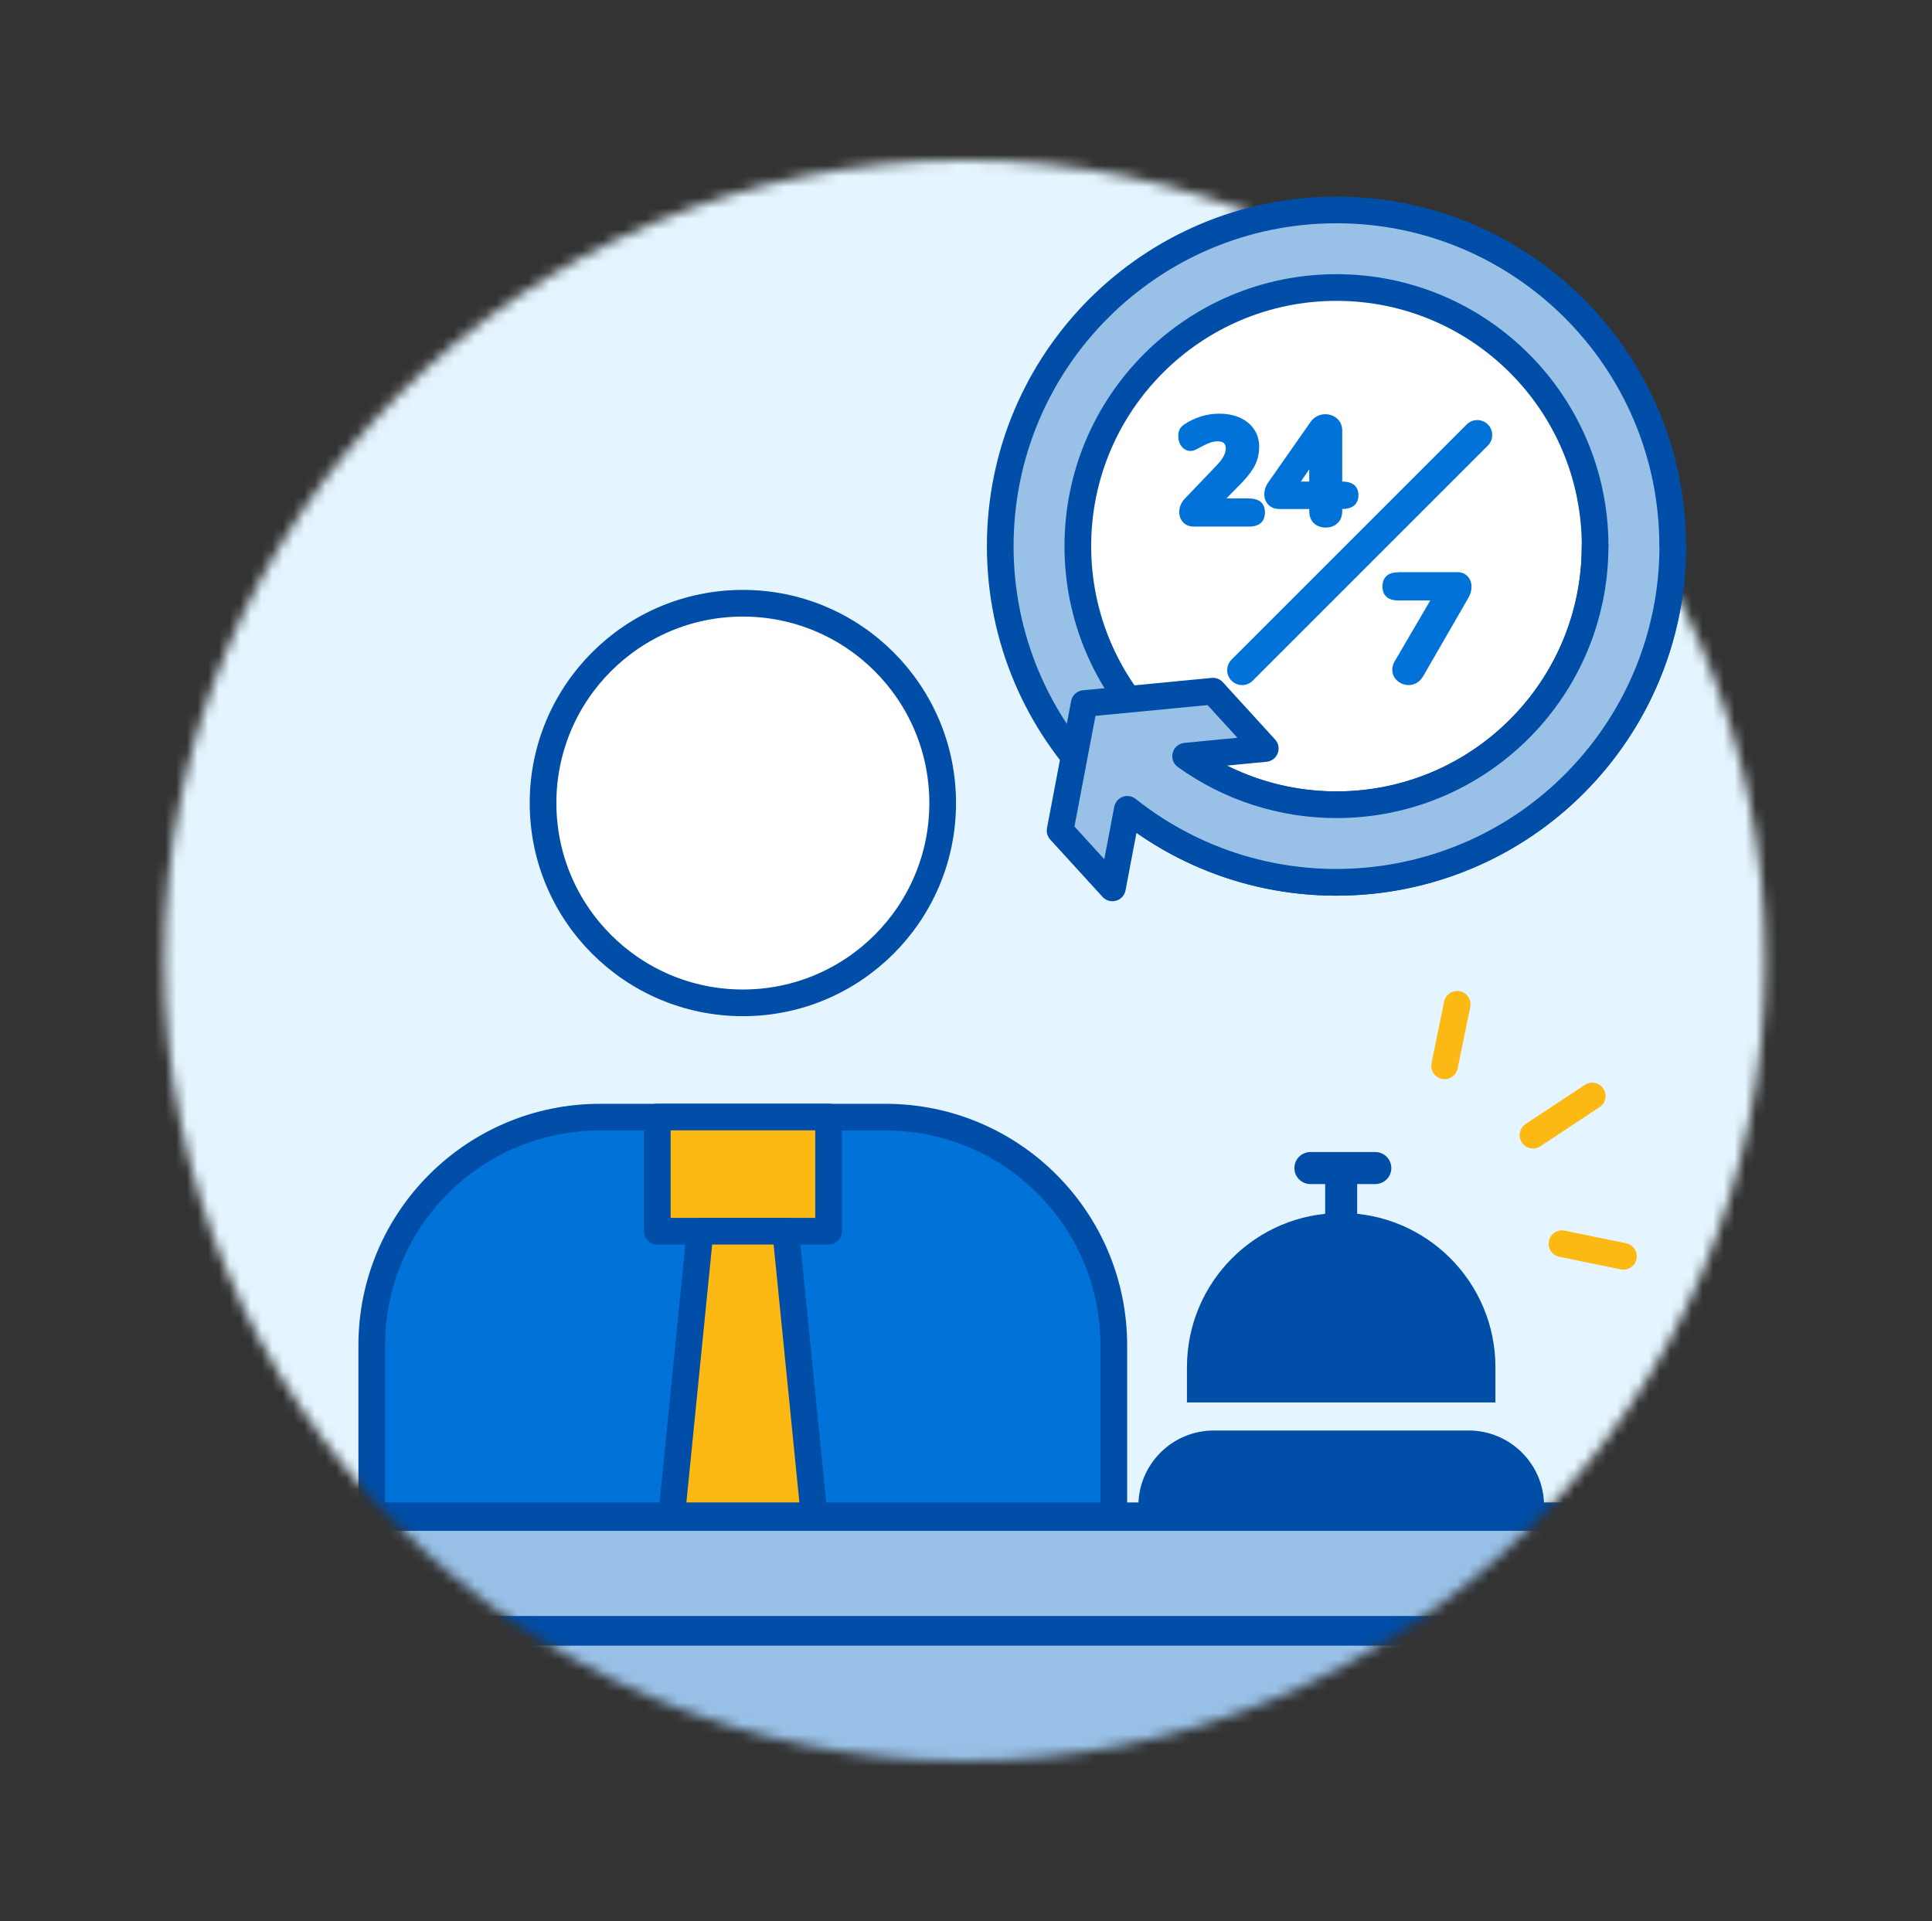 <svg width="181" height="180" viewBox="0 0 181 180" fill="none" xmlns="http://www.w3.org/2000/svg">
<rect x="0" y="0" width="181" height="180" fill="#333333" stroke="none"/>
<mask id="mask0_2012_5719" style="mask-type:luminance" maskUnits="userSpaceOnUse" x="15" y="15" width="151" height="150">
<path d="M90.387 165C131.808 165 165.387 131.421 165.387 90C165.387 48.579 131.808 15 90.387 15C48.965 15 15.387 48.579 15.387 90C15.387 131.421 48.965 165 90.387 165Z" fill="white"/>
</mask>
<g mask="url(#mask0_2012_5719)">
<path d="M180.937 1H0.938V181H180.937V1Z" fill="#E5F5FF"/>
<path d="M34.826 163.5V126.06C34.826 114.24 44.406 104.67 56.216 104.67H82.956C94.776 104.67 104.346 114.25 104.346 126.06V163.5H34.816H34.826Z" fill="#0072D8"/>
<path d="M69.595 93.96C79.934 93.96 88.315 85.578 88.315 75.24C88.315 64.901 79.934 56.52 69.595 56.52C59.256 56.52 50.875 64.901 50.875 75.24C50.875 85.578 59.256 93.96 69.595 93.96Z" fill="white" stroke="#004EA8" stroke-width="2.5" stroke-linecap="round" stroke-linejoin="round"/>
<path d="M34.828 163.5V126.06C34.828 114.24 44.408 104.67 56.218 104.67H82.958C94.778 104.67 104.348 114.25 104.348 126.06V163.5" stroke="#004EA8" stroke-width="2.5" stroke-linecap="round" stroke-linejoin="round"/>
<path d="M77.628 104.659H61.578V115.359H77.628V104.659Z" fill="#FDB913" stroke="#004EA8" stroke-width="2.5" stroke-linecap="round" stroke-linejoin="round"/>
<path d="M77.618 155.479L69.598 160.829L61.578 155.479L65.588 115.359H73.608L77.618 155.479Z" fill="#FDB913" stroke="#004EA8" stroke-width="2.5" stroke-linecap="round" stroke-linejoin="round"/>
<path d="M150.647 142.1H24.137V152.8H150.647V142.1Z" fill="#99C1E7" stroke="#004EA8" stroke-width="2.66" stroke-linecap="round" stroke-linejoin="round"/>
<path d="M144.847 152.8H30.707V174.19H144.847V152.8Z" fill="#99C1E7" stroke="#004EA8" stroke-width="2.78" stroke-linecap="round" stroke-linejoin="round"/>
<path d="M113.718 134.03H137.588C141.488 134.03 144.659 137.19 144.659 141.1H106.648C106.648 137.2 109.808 134.03 113.718 134.03Z" fill="#004EA8"/>
<path d="M125.649 113.65C133.629 113.65 140.099 120.12 140.099 128.1V131.4H111.199V128.1C111.199 120.12 117.669 113.65 125.649 113.65Z" fill="#004EA8"/>
<path d="M125.648 110.71V118.33Z" fill="#004EA8"/>
<path d="M125.648 110.71V118.33" stroke="#004EA8" stroke-width="3" stroke-linecap="round"/>
<path d="M128.846 109.44H122.766Z" fill="#004EA8"/>
<path d="M128.846 109.44H122.766" stroke="#004EA8" stroke-width="3" stroke-linecap="round" stroke-linejoin="round"/>
<path d="M143.617 106.359L149.167 102.689" stroke="#FDB913" stroke-width="2.5" stroke-linecap="round" stroke-linejoin="round"/>
<path d="M135.336 99.86L136.516 94.1" stroke="#FDB913" stroke-width="2.5" stroke-linecap="round" stroke-linejoin="round"/>
<path d="M152.096 117.709L146.336 116.529" stroke="#FDB913" stroke-width="2.5" stroke-linecap="round" stroke-linejoin="round"/>
</g>
<path d="M125.207 82.67C142.604 82.67 156.707 68.567 156.707 51.17C156.707 33.773 142.604 19.67 125.207 19.67C107.81 19.67 93.707 33.773 93.707 51.17C93.707 68.567 107.81 82.67 125.207 82.67Z" fill="#99C1E7" stroke="#004EA8" stroke-width="2.5" stroke-linecap="round" stroke-linejoin="round"/>
<path d="M125.207 75.4C138.588 75.4 149.437 64.551 149.437 51.169C149.437 37.788 138.588 26.939 125.207 26.939C111.825 26.939 100.977 37.788 100.977 51.169C100.977 64.551 111.825 75.4 125.207 75.4Z" fill="white" stroke="#004EA8" stroke-width="2.5" stroke-linecap="round" stroke-linejoin="round"/>
<path d="M149.436 51.17C149.436 64.55 138.586 75.4 125.206 75.4C120.136 75.4 115.196 73.81 111.076 70.85L118.536 70.13L113.636 64.76L101.576 65.92L99.316 77.82L104.216 83.19L105.616 75.83C119.236 86.65 139.056 84.38 149.876 70.76C154.306 65.19 156.716 58.28 156.716 51.17" fill="#99C1E7"/>
<path d="M149.436 51.17C149.436 64.55 138.586 75.4 125.206 75.4C120.136 75.4 115.196 73.81 111.076 70.85L118.536 70.13L113.636 64.76L101.576 65.92L99.316 77.82L104.216 83.19L105.616 75.83C119.236 86.65 139.056 84.38 149.876 70.76C154.306 65.19 156.716 58.28 156.716 51.17" stroke="#004EA8" stroke-width="2.5" stroke-linecap="round" stroke-linejoin="round"/>
<path d="M131.968 64.039C131.608 64.039 131.278 63.919 130.998 63.669C130.718 63.419 130.568 63.109 130.568 62.749C130.568 62.499 130.638 62.249 130.788 61.999L134.248 56.099H131.018C130.548 56.099 130.208 56.009 129.988 55.809C129.768 55.609 129.648 55.319 129.648 54.939C129.648 54.559 129.768 54.249 129.988 54.049C130.218 53.849 130.548 53.749 131.008 53.749H136.488C136.868 53.749 137.168 53.869 137.378 54.099C137.588 54.329 137.688 54.619 137.688 54.959C137.688 55.299 137.588 55.639 137.398 55.959L133.168 63.289C133.028 63.539 132.848 63.719 132.628 63.839C132.418 63.959 132.188 64.019 131.958 64.019L131.968 64.039Z" fill="#0072D8"/>
<path d="M131.016 53.909C130.596 53.909 130.286 53.999 130.096 54.169C129.896 54.339 129.806 54.599 129.806 54.949C129.806 55.299 129.906 55.539 130.096 55.699C130.286 55.869 130.596 55.949 131.026 55.949H134.516L130.926 62.079C130.796 62.299 130.726 62.529 130.726 62.749C130.726 63.069 130.856 63.329 131.106 63.549C131.356 63.769 131.646 63.879 131.976 63.879C132.176 63.879 132.376 63.829 132.566 63.719C132.756 63.609 132.916 63.449 133.046 63.219L137.276 55.889C137.456 55.589 137.546 55.279 137.546 54.969C137.546 54.659 137.456 54.409 137.276 54.209C137.096 54.009 136.836 53.909 136.506 53.909H131.026M131.026 53.609H136.506C136.926 53.609 137.266 53.739 137.506 54.009C137.736 54.259 137.856 54.589 137.856 54.969C137.856 55.349 137.756 55.699 137.546 56.049L133.316 63.379C133.156 63.649 132.956 63.849 132.716 63.989C132.476 64.119 132.226 64.189 131.976 64.189C131.576 64.189 131.216 64.049 130.916 63.789C130.596 63.509 130.436 63.159 130.436 62.759C130.436 62.479 130.516 62.199 130.676 61.939L133.996 56.259H131.036C130.526 56.259 130.156 56.149 129.906 55.929C129.646 55.699 129.516 55.369 129.516 54.949C129.516 54.529 129.646 54.179 129.916 53.949C130.166 53.729 130.536 53.619 131.036 53.619L131.026 53.609Z" fill="#0072D8"/>
<path d="M116.369 64.039C116.039 64.039 115.719 63.909 115.479 63.669C115.239 63.429 115.109 63.119 115.109 62.779C115.109 62.439 115.239 62.129 115.479 61.889L137.509 39.859C137.749 39.619 138.059 39.489 138.399 39.489C138.739 39.489 139.049 39.619 139.289 39.859C139.529 40.099 139.659 40.409 139.659 40.749C139.659 41.089 139.529 41.399 139.289 41.639L117.259 63.669C117.019 63.909 116.709 64.039 116.369 64.039Z" fill="#0072D8"/>
<path d="M116.369 63.889C116.649 63.889 116.929 63.779 117.149 63.569L139.179 41.539C139.609 41.109 139.609 40.409 139.179 39.979C138.749 39.549 138.049 39.549 137.619 39.979L115.589 62.009C115.159 62.439 115.159 63.139 115.589 63.569C115.809 63.789 116.089 63.889 116.369 63.889ZM116.369 64.189C115.999 64.189 115.639 64.039 115.379 63.779C115.109 63.509 114.969 63.159 114.969 62.789C114.969 62.419 115.119 62.059 115.379 61.799L137.409 39.769C137.679 39.499 138.029 39.359 138.399 39.359C138.769 39.359 139.129 39.509 139.389 39.769C139.659 40.029 139.799 40.389 139.799 40.759C139.799 41.129 139.649 41.489 139.389 41.749L117.359 63.779C117.089 64.049 116.739 64.189 116.369 64.189Z" fill="#0072D8"/>
<path d="M124.197 49.249C123.787 49.249 123.447 49.129 123.187 48.889C122.927 48.649 122.797 48.289 122.797 47.829V47.509H119.837C119.457 47.509 119.157 47.389 118.927 47.159C118.707 46.929 118.587 46.629 118.587 46.289C118.587 45.949 118.697 45.589 118.927 45.279L122.927 39.579C123.067 39.369 123.257 39.209 123.477 39.099C123.697 38.989 123.927 38.939 124.167 38.939C124.557 38.939 124.897 39.069 125.177 39.309C125.457 39.559 125.607 39.919 125.607 40.359V45.249H125.767C126.897 45.249 127.137 45.859 127.137 46.369C127.137 46.879 126.897 47.509 125.767 47.509H125.607V47.829C125.607 48.289 125.477 48.649 125.207 48.889C124.947 49.129 124.607 49.249 124.197 49.249ZM121.567 45.249H122.807V43.469L121.567 45.249ZM116.957 49.169H111.857C111.477 49.169 111.177 49.049 110.957 48.819C110.737 48.589 110.617 48.299 110.617 47.949C110.617 47.509 110.787 47.109 111.137 46.749L114.097 43.659C114.677 43.049 114.977 42.489 114.977 41.989C114.977 41.719 114.907 41.509 114.757 41.379C114.607 41.239 114.377 41.169 114.087 41.169C113.837 41.169 113.597 41.209 113.387 41.279C113.167 41.359 112.917 41.469 112.617 41.609L112.337 41.749C112.337 41.749 112.257 41.789 112.127 41.859C112.017 41.919 111.907 41.969 111.817 41.999C111.717 42.029 111.607 42.049 111.507 42.049C111.227 42.049 110.987 41.919 110.797 41.679C110.617 41.449 110.527 41.159 110.527 40.839C110.527 40.609 110.567 40.419 110.627 40.269C110.697 40.109 110.837 39.969 111.027 39.839C111.477 39.539 111.987 39.289 112.537 39.119C113.097 38.949 113.657 38.859 114.197 38.859C114.907 38.859 115.537 38.979 116.077 39.219C116.627 39.459 117.047 39.809 117.347 40.249C117.647 40.699 117.797 41.219 117.797 41.789C117.797 42.359 117.677 42.919 117.437 43.409C117.207 43.889 116.807 44.429 116.247 45.019L114.517 46.789H116.967C117.407 46.789 117.747 46.879 117.977 47.069C118.217 47.259 118.337 47.559 118.337 47.949C118.337 48.339 118.217 48.649 117.987 48.849C117.757 49.039 117.417 49.139 116.977 49.139L116.957 49.169Z" fill="#0072D8"/>
<path d="M124.197 49.1C124.567 49.1 124.867 48.99 125.107 48.78C125.337 48.57 125.457 48.25 125.457 47.83V47.36H125.767C126.577 47.36 126.987 47.03 126.987 46.37C126.987 45.71 126.577 45.41 125.767 45.41H125.457V40.37C125.457 39.97 125.327 39.66 125.077 39.43C124.827 39.21 124.527 39.1 124.167 39.1C123.957 39.1 123.747 39.15 123.547 39.25C123.347 39.35 123.177 39.49 123.047 39.68L119.047 45.38C118.847 45.67 118.737 45.98 118.737 46.3C118.737 46.61 118.837 46.86 119.027 47.07C119.227 47.27 119.487 47.38 119.827 47.38H122.937V47.85C122.937 48.27 123.047 48.59 123.277 48.8C123.507 49.01 123.807 49.12 124.177 49.12M122.937 43V45.42H121.257L122.937 43ZM116.947 49.04C117.357 49.04 117.657 48.96 117.857 48.79C118.057 48.62 118.157 48.36 118.157 48.01C118.157 47.66 118.057 47.41 117.857 47.25C117.657 47.09 117.347 47.01 116.947 47.01H114.137L116.117 44.98C116.667 44.4 117.057 43.88 117.287 43.41C117.517 42.94 117.627 42.42 117.627 41.85C117.627 41.28 117.487 40.81 117.197 40.39C116.917 39.97 116.507 39.64 115.987 39.41C115.467 39.18 114.857 39.07 114.167 39.07C113.637 39.07 113.097 39.15 112.557 39.32C112.007 39.49 111.517 39.72 111.087 40.02C110.917 40.13 110.807 40.25 110.747 40.38C110.687 40.51 110.657 40.68 110.657 40.88C110.657 41.17 110.737 41.42 110.897 41.63C111.057 41.84 111.247 41.94 111.487 41.94C111.577 41.94 111.667 41.93 111.757 41.9C111.837 41.87 111.937 41.83 112.047 41.77C112.157 41.71 112.227 41.67 112.267 41.65L112.547 41.51C112.847 41.36 113.107 41.25 113.337 41.17C113.567 41.09 113.817 41.05 114.087 41.05C114.427 41.05 114.677 41.13 114.867 41.3C115.047 41.47 115.137 41.71 115.137 42.03C115.137 42.57 114.827 43.16 114.217 43.8L111.257 46.89C110.937 47.22 110.777 47.58 110.777 47.98C110.777 48.29 110.877 48.54 111.067 48.74C111.267 48.94 111.527 49.04 111.867 49.04H116.967M124.207 49.43C123.757 49.43 123.387 49.29 123.097 49.03C122.807 48.76 122.657 48.36 122.657 47.86V47.69H119.847C119.427 47.69 119.087 47.56 118.827 47.29C118.577 47.03 118.447 46.7 118.447 46.31C118.447 45.92 118.567 45.55 118.807 45.21L122.797 39.51C122.957 39.28 123.167 39.11 123.407 38.99C123.647 38.87 123.897 38.81 124.157 38.81C124.587 38.81 124.957 38.95 125.267 39.22C125.587 39.5 125.747 39.89 125.747 40.38V45.12C127.067 45.12 127.267 45.91 127.267 46.39C127.267 46.87 127.067 47.69 125.747 47.69V47.86C125.747 48.37 125.597 48.76 125.297 49.03C125.007 49.3 124.637 49.43 124.187 49.43H124.207ZM121.867 45.12H122.657V43.97L121.867 45.12ZM116.967 49.34H111.867C111.447 49.34 111.107 49.21 110.857 48.95C110.607 48.69 110.477 48.36 110.477 47.98C110.477 47.5 110.667 47.06 111.037 46.68L113.997 43.59C114.557 43.01 114.837 42.48 114.837 42.02C114.837 41.79 114.777 41.63 114.667 41.52C114.547 41.41 114.347 41.35 114.097 41.35C113.867 41.35 113.647 41.38 113.447 41.45C113.237 41.52 112.987 41.63 112.697 41.78L112.417 41.92C112.417 41.92 112.347 41.96 112.217 42.03C112.097 42.1 111.987 42.15 111.877 42.19C111.757 42.23 111.637 42.25 111.517 42.25C111.187 42.25 110.907 42.1 110.687 41.81C110.487 41.55 110.387 41.24 110.387 40.88C110.387 40.63 110.427 40.42 110.507 40.25C110.587 40.07 110.737 39.91 110.957 39.76C111.417 39.45 111.937 39.2 112.507 39.02C113.077 38.84 113.657 38.76 114.207 38.76C114.937 38.76 115.587 38.88 116.147 39.13C116.717 39.38 117.167 39.75 117.487 40.22C117.807 40.69 117.967 41.24 117.967 41.85C117.967 42.46 117.837 43.03 117.597 43.54C117.357 44.04 116.947 44.59 116.377 45.19L114.897 46.7H116.987C117.467 46.7 117.837 46.81 118.097 47.01C118.367 47.23 118.507 47.57 118.507 48.01C118.507 48.45 118.367 48.8 118.097 49.02C117.847 49.23 117.467 49.34 116.987 49.34H116.967Z" fill="#0072D8"/>
</svg>
